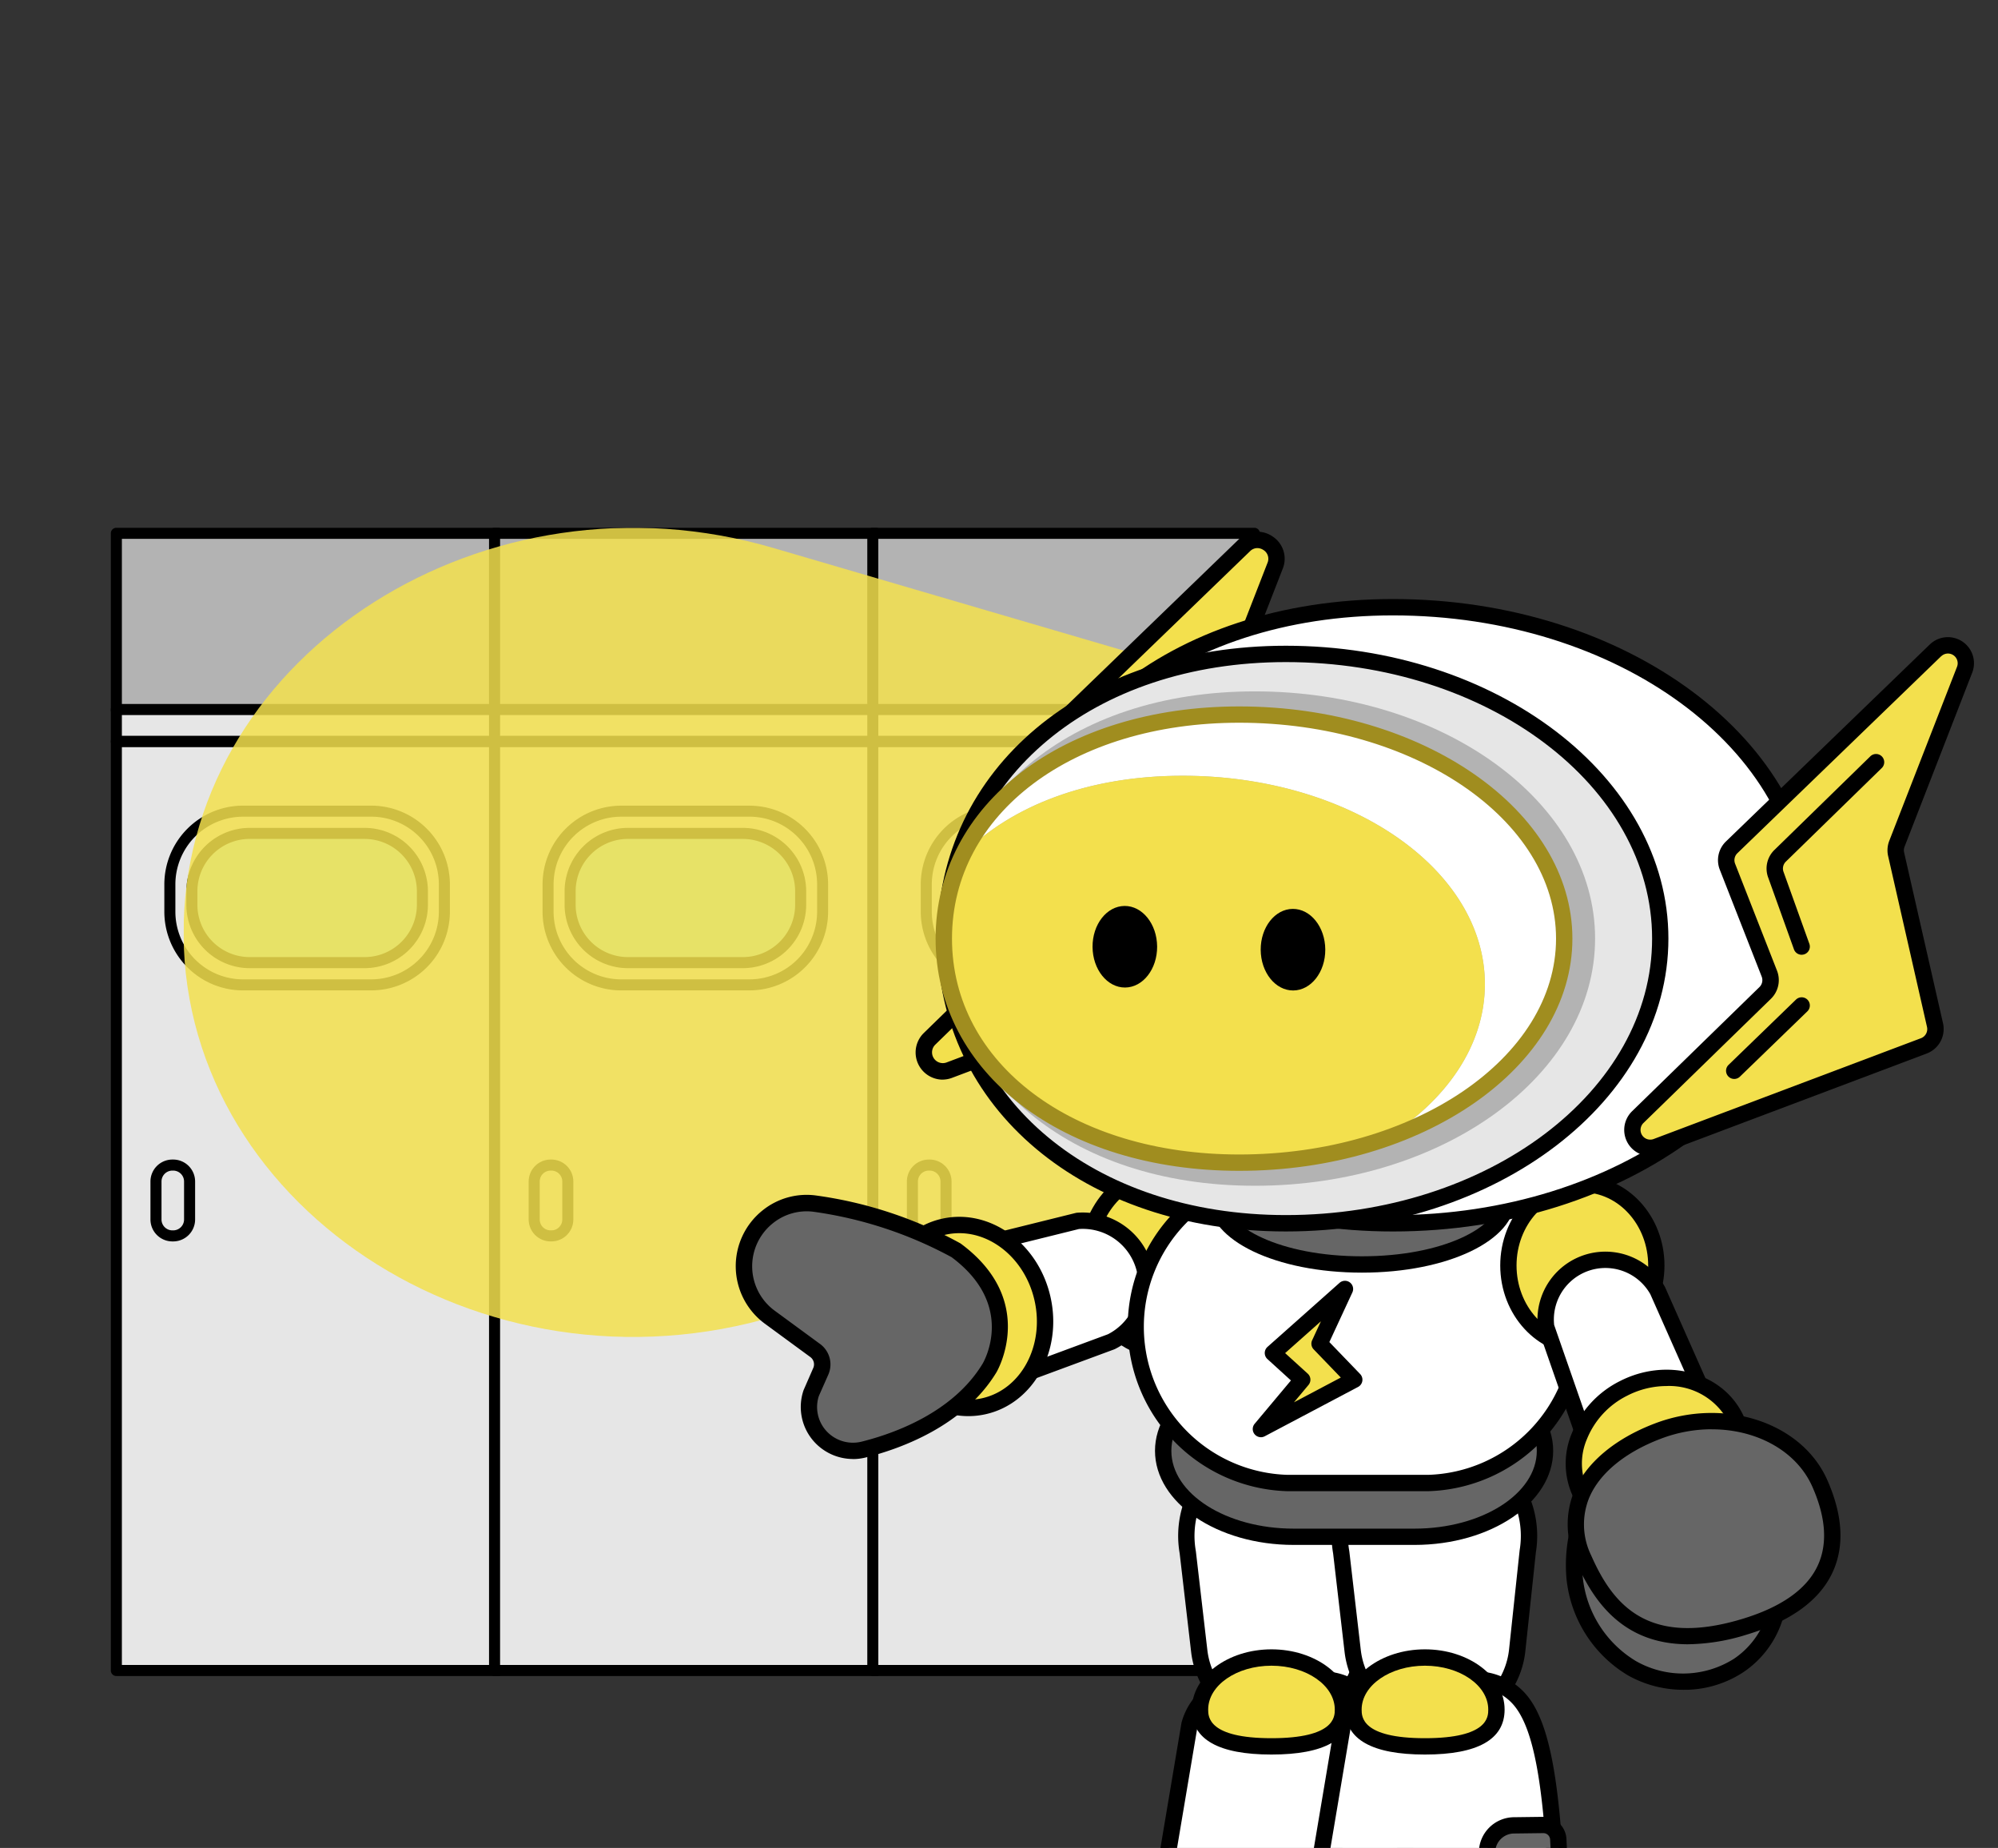<svg xmlns="http://www.w3.org/2000/svg" xmlns:xlink="http://www.w3.org/1999/xlink" width="166.948" height="154.39" viewBox="0 0 166.948 154.39">
  <rect x="0" y="0" width="166.948" height="154.39" fill="#333333" stroke="none"/>
  <defs>
    <clipPath id="clip-path">
      <rect id="長方形_5622" data-name="長方形 5622" width="166.948" height="154.39" transform="translate(8950.886 -1652.262)" fill="#fff" stroke="#707070" stroke-width="1" opacity="0.579"/>
    </clipPath>
    <clipPath id="clip-path-2">
      <rect id="長方形_5693" data-name="長方形 5693" width="96.008" height="95.93" fill="none"/>
    </clipPath>
    <clipPath id="clip-path-3">
      <rect id="長方形_5696" data-name="長方形 5696" width="149.614" height="123.867" fill="none"/>
    </clipPath>
    <clipPath id="clip-path-5">
      <rect id="長方形_5694" data-name="長方形 5694" width="115.154" height="67.603" fill="none"/>
    </clipPath>
  </defs>
  <g id="area_job-chara21" transform="translate(-8950.886 1652.262)" clip-path="url(#clip-path)">
    <g id="グループ_7664" data-name="グループ 7664">
      <g id="グループ_7653" data-name="グループ 7653" transform="translate(8960.147 -1608.167)">
        <rect id="長方形_5684" data-name="長方形 5684" width="31.881" height="77.616" transform="translate(0.461 17.853)" fill="#e6e6e6"/>
        <g id="グループ_7623" data-name="グループ 7623">
          <g id="グループ_7622" data-name="グループ 7622" clip-path="url(#clip-path-2)">
            <path id="パス_29643" data-name="パス 29643" d="M32.342,131.985H.461A.461.461,0,0,1,0,131.524V53.908a.461.461,0,0,1,.461-.461H32.342a.461.461,0,0,1,.461.461v77.616a.461.461,0,0,1-.461.461M.923,131.063H31.881V54.37H.923Z" transform="translate(0 -36.055)"/>
            <rect id="長方形_5685" data-name="長方形 5685" width="31.881" height="14.767" transform="translate(0.461 0.461)" fill="#b3b3b3"/>
            <path id="パス_29644" data-name="パス 29644" d="M32.342,15.689H.461A.461.461,0,0,1,0,15.228V.461A.461.461,0,0,1,.461,0H32.342A.461.461,0,0,1,32.8.461V15.228a.461.461,0,0,1-.461.461M.923,14.767H31.881V.923H.923Z"/>
            <path id="パス_29645" data-name="パス 29645" d="M31.984,87.27H21.269a6.112,6.112,0,0,1-6.112-6.112v-2.29a6.112,6.112,0,0,1,6.112-6.112H31.984A6.112,6.112,0,0,1,38.1,78.868v2.29a6.112,6.112,0,0,1-6.112,6.112" transform="translate(-10.225 -49.081)" fill="#e6e6e6"/>
            <path id="パス_29646" data-name="パス 29646" d="M31.028,86.775H20.313A6.581,6.581,0,0,1,13.74,80.2v-2.29a6.581,6.581,0,0,1,6.573-6.573H31.028A6.581,6.581,0,0,1,37.6,77.911V80.2a6.581,6.581,0,0,1-6.573,6.573M20.313,72.261a5.657,5.657,0,0,0-5.651,5.651V80.2a5.657,5.657,0,0,0,5.651,5.651H31.028A5.657,5.657,0,0,0,36.678,80.2v-2.29a5.657,5.657,0,0,0-5.651-5.651Z" transform="translate(-9.269 -48.124)"/>
            <path id="パス_29647" data-name="パス 29647" d="M35.235,89.263h-9.6A4.832,4.832,0,0,1,20.8,84.431V83.3a4.832,4.832,0,0,1,4.832-4.832h9.6A4.832,4.832,0,0,1,40.066,83.3v1.136a4.832,4.832,0,0,1-4.832,4.832" transform="translate(-14.032 -52.932)" fill="#a1eaf7"/>
            <path id="パス_29648" data-name="パス 29648" d="M34.278,88.768h-9.6a5.3,5.3,0,0,1-5.293-5.293V82.34a5.3,5.3,0,0,1,5.293-5.293h9.6a5.3,5.3,0,0,1,5.293,5.293v1.135a5.3,5.3,0,0,1-5.293,5.293m-9.6-10.8a4.375,4.375,0,0,0-4.37,4.37v1.135a4.375,4.375,0,0,0,4.37,4.37h9.6a4.375,4.375,0,0,0,4.37-4.37V82.34a4.375,4.375,0,0,0-4.37-4.37Z" transform="translate(-13.075 -51.976)"/>
            <rect id="長方形_5686" data-name="長方形 5686" width="31.881" height="2.66" transform="translate(0.461 15.183)" fill="#e6e6e6"/>
            <path id="パス_29649" data-name="パス 29649" d="M32.342,48.825H.461A.461.461,0,0,1,0,48.364V45.7a.461.461,0,0,1,.461-.461H32.342a.461.461,0,0,1,.461.461v2.66a.461.461,0,0,1-.461.461M.923,47.9H31.881V46.165H.923Z" transform="translate(0 -30.521)"/>
            <path id="パス_29650" data-name="パス 29650" d="M13.03,169.541h-.065a1.372,1.372,0,0,1-1.372-1.372V165a1.371,1.371,0,0,1,1.372-1.371h.065A1.371,1.371,0,0,1,14.4,165v3.174a1.372,1.372,0,0,1-1.372,1.372" transform="translate(-7.821 -110.38)" fill="#e6e6e6"/>
            <path id="パス_29651" data-name="パス 29651" d="M12.074,169.045h-.065a1.835,1.835,0,0,1-1.833-1.833v-3.174a1.835,1.835,0,0,1,1.833-1.833h.065a1.835,1.835,0,0,1,1.833,1.833v3.174a1.835,1.835,0,0,1-1.833,1.833m-.065-5.917a.911.911,0,0,0-.91.91v3.174a.911.911,0,0,0,.91.91h.065a.911.911,0,0,0,.91-.91v-3.174a.911.911,0,0,0-.91-.91Z" transform="translate(-6.865 -109.424)"/>
            <rect id="長方形_5687" data-name="長方形 5687" width="31.881" height="77.616" transform="translate(32.064 17.853)" fill="#e6e6e6"/>
            <path id="パス_29652" data-name="パス 29652" d="M129.46,131.985H97.579a.461.461,0,0,1-.461-.461V53.908a.461.461,0,0,1,.461-.461H129.46a.461.461,0,0,1,.461.461v77.616a.461.461,0,0,1-.461.461m-31.419-.922H129V54.37H98.041Z" transform="translate(-65.516 -36.055)"/>
            <rect id="長方形_5688" data-name="長方形 5688" width="31.881" height="14.767" transform="translate(32.064 0.461)" fill="#b3b3b3"/>
            <path id="パス_29653" data-name="パス 29653" d="M129.46,15.689H97.579a.461.461,0,0,1-.461-.461V.461A.461.461,0,0,1,97.579,0H129.46a.461.461,0,0,1,.461.461V15.228a.461.461,0,0,1-.461.461m-31.419-.923H129V.923H98.041Z" transform="translate(-65.516)"/>
            <path id="パス_29654" data-name="パス 29654" d="M129.1,87.27H118.387a6.112,6.112,0,0,1-6.112-6.112v-2.29a6.112,6.112,0,0,1,6.112-6.112H129.1a6.112,6.112,0,0,1,6.112,6.112v2.29A6.112,6.112,0,0,1,129.1,87.27" transform="translate(-75.741 -49.081)" fill="#e6e6e6"/>
            <path id="パス_29655" data-name="パス 29655" d="M128.147,86.775H117.432a6.581,6.581,0,0,1-6.573-6.573v-2.29a6.581,6.581,0,0,1,6.573-6.573h10.714a6.581,6.581,0,0,1,6.573,6.573V80.2a6.581,6.581,0,0,1-6.573,6.573M117.432,72.261a5.657,5.657,0,0,0-5.651,5.651V80.2a5.657,5.657,0,0,0,5.651,5.651h10.714A5.657,5.657,0,0,0,133.8,80.2v-2.29a5.657,5.657,0,0,0-5.651-5.651Z" transform="translate(-74.785 -48.124)"/>
            <path id="パス_29656" data-name="パス 29656" d="M132.353,89.263h-9.6a4.832,4.832,0,0,1-4.832-4.832V83.3a4.832,4.832,0,0,1,4.832-4.832h9.6a4.832,4.832,0,0,1,4.832,4.832v1.136a4.832,4.832,0,0,1-4.832,4.832" transform="translate(-79.547 -52.932)" fill="#a1eaf7"/>
            <path id="パス_29657" data-name="パス 29657" d="M131.4,88.768h-9.6a5.3,5.3,0,0,1-5.293-5.293V82.34a5.3,5.3,0,0,1,5.293-5.293h9.6a5.3,5.3,0,0,1,5.293,5.293v1.135a5.3,5.3,0,0,1-5.293,5.293m-9.6-10.8a4.375,4.375,0,0,0-4.37,4.37v1.135a4.375,4.375,0,0,0,4.37,4.37h9.6a4.375,4.375,0,0,0,4.37-4.37V82.34a4.375,4.375,0,0,0-4.37-4.37Z" transform="translate(-78.591 -51.976)"/>
            <rect id="長方形_5689" data-name="長方形 5689" width="31.881" height="2.66" transform="translate(32.064 15.183)" fill="#e6e6e6"/>
            <path id="パス_29658" data-name="パス 29658" d="M129.46,48.825H97.579a.461.461,0,0,1-.461-.461V45.7a.461.461,0,0,1,.461-.461H129.46a.461.461,0,0,1,.461.461v2.66a.461.461,0,0,1-.461.461M98.041,47.9H129V46.165H98.041Z" transform="translate(-65.516 -30.521)"/>
            <path id="パス_29659" data-name="パス 29659" d="M110.148,169.541h-.065a1.372,1.372,0,0,1-1.372-1.372V165a1.371,1.371,0,0,1,1.372-1.371h.065A1.371,1.371,0,0,1,111.519,165v3.174a1.372,1.372,0,0,1-1.372,1.372" transform="translate(-73.336 -110.38)" fill="#e6e6e6"/>
            <path id="パス_29660" data-name="パス 29660" d="M109.192,169.045h-.065a1.835,1.835,0,0,1-1.833-1.833v-3.174a1.835,1.835,0,0,1,1.833-1.833h.065a1.835,1.835,0,0,1,1.833,1.833v3.174a1.835,1.835,0,0,1-1.833,1.833m-.065-5.917a.911.911,0,0,0-.91.91v3.174a.911.911,0,0,0,.91.91h.065a.911.911,0,0,0,.91-.91v-3.174a.911.911,0,0,0-.91-.91Z" transform="translate(-72.38 -109.424)"/>
            <rect id="長方形_5690" data-name="長方形 5690" width="31.881" height="77.616" transform="translate(63.666 17.853)" fill="#e6e6e6"/>
            <path id="パス_29661" data-name="パス 29661" d="M226.578,131.985H194.7a.461.461,0,0,1-.461-.461V53.908a.461.461,0,0,1,.461-.461h31.881a.461.461,0,0,1,.461.461v77.616a.461.461,0,0,1-.461.461m-31.42-.922h30.958V54.37H195.159Z" transform="translate(-131.031 -36.055)"/>
            <rect id="長方形_5691" data-name="長方形 5691" width="31.881" height="14.767" transform="translate(63.666 0.461)" fill="#b3b3b3"/>
            <path id="パス_29662" data-name="パス 29662" d="M226.578,15.689H194.7a.461.461,0,0,1-.461-.461V.461A.461.461,0,0,1,194.7,0h31.881a.461.461,0,0,1,.461.461V15.228a.461.461,0,0,1-.461.461m-31.42-.923h30.958V.923H195.159Z" transform="translate(-131.031)"/>
            <path id="パス_29663" data-name="パス 29663" d="M226.22,87.27H215.505a6.112,6.112,0,0,1-6.112-6.112v-2.29a6.112,6.112,0,0,1,6.112-6.112H226.22a6.112,6.112,0,0,1,6.112,6.112v2.29a6.112,6.112,0,0,1-6.112,6.112" transform="translate(-141.256 -49.081)" fill="#e6e6e6"/>
            <path id="パス_29664" data-name="パス 29664" d="M225.265,86.775H214.55a6.581,6.581,0,0,1-6.573-6.573v-2.29a6.581,6.581,0,0,1,6.573-6.573h10.715a6.581,6.581,0,0,1,6.573,6.573V80.2a6.581,6.581,0,0,1-6.573,6.573M214.55,72.261a5.657,5.657,0,0,0-5.651,5.651V80.2a5.657,5.657,0,0,0,5.651,5.651h10.715a5.657,5.657,0,0,0,5.651-5.651v-2.29a5.657,5.657,0,0,0-5.651-5.651Z" transform="translate(-140.301 -48.124)"/>
            <path id="パス_29665" data-name="パス 29665" d="M229.471,89.263h-9.6a4.832,4.832,0,0,1-4.832-4.832V83.3a4.832,4.832,0,0,1,4.832-4.832h9.6A4.832,4.832,0,0,1,234.3,83.3v1.136a4.832,4.832,0,0,1-4.832,4.832" transform="translate(-145.063 -52.932)" fill="#a1eaf7"/>
            <path id="パス_29666" data-name="パス 29666" d="M228.515,88.768h-9.6a5.3,5.3,0,0,1-5.293-5.293V82.34a5.3,5.3,0,0,1,5.293-5.293h9.6a5.3,5.3,0,0,1,5.292,5.293v1.135a5.3,5.3,0,0,1-5.292,5.293m-9.6-10.8a4.376,4.376,0,0,0-4.37,4.37v1.135a4.376,4.376,0,0,0,4.37,4.37h9.6a4.375,4.375,0,0,0,4.37-4.37V82.34a4.375,4.375,0,0,0-4.37-4.37Z" transform="translate(-144.107 -51.976)"/>
            <rect id="長方形_5692" data-name="長方形 5692" width="31.881" height="2.66" transform="translate(63.666 15.183)" fill="#e6e6e6"/>
            <path id="パス_29667" data-name="パス 29667" d="M226.578,48.825H194.7a.461.461,0,0,1-.461-.461V45.7a.461.461,0,0,1,.461-.461h31.881a.461.461,0,0,1,.461.461v2.66a.461.461,0,0,1-.461.461m-31.42-.923h30.958V46.165H195.159Z" transform="translate(-131.031 -30.521)"/>
            <path id="パス_29668" data-name="パス 29668" d="M207.266,169.541H207.2a1.372,1.372,0,0,1-1.372-1.372V165a1.371,1.371,0,0,1,1.372-1.371h.065A1.371,1.371,0,0,1,208.637,165v3.174a1.371,1.371,0,0,1-1.372,1.372" transform="translate(-138.852 -110.38)" fill="#e6e6e6"/>
            <path id="パス_29669" data-name="パス 29669" d="M206.31,169.045h-.065a1.835,1.835,0,0,1-1.833-1.833v-3.174a1.835,1.835,0,0,1,1.833-1.833h.065a1.835,1.835,0,0,1,1.833,1.833v3.174a1.835,1.835,0,0,1-1.833,1.833m-.065-5.917a.911.911,0,0,0-.91.91v3.174a.911.911,0,0,0,.91.91h.065a.911.911,0,0,0,.91-.91v-3.174a.911.911,0,0,0-.91-.91Z" transform="translate(-137.896 -109.424)"/>
          </g>
        </g>
      </g>
      <g id="グループ_7654" data-name="グループ 7654" transform="translate(8966.226 -1608.167)">
        <g id="グループ_7630" data-name="グループ 7630" clip-path="url(#clip-path-3)">
          <g id="グループ_7629" data-name="グループ 7629">
            <g id="グループ_7628" data-name="グループ 7628" clip-path="url(#clip-path-3)">
              <g id="グループ_7627" data-name="グループ 7627" opacity="0.85" style="mix-blend-mode: screen;isolation: isolate">
                <g id="グループ_7626" data-name="グループ 7626">
                  <g id="グループ_7625" data-name="グループ 7625" clip-path="url(#clip-path-5)">
                    <path id="パス_29670" data-name="パス 29670" d="M115.154,34.416c0-10.926-12.82-19.993-29.655-21.769l.028-.346L49.286,1.688C25.343-5.323.639,10.356.012,32.96-.637,56.4,24.863,73.29,49.617,65.812l30.864-9.323c19.24-.335,34.673-10.086,34.673-22.073" transform="translate(0 0)" fill="#f3e04d"/>
                  </g>
                </g>
              </g>
              <path id="パス_29671" data-name="パス 29671" d="M173.916,167.576l.959,8.241a6.917,6.917,0,0,0,13.749-.065l.885-8.292a7.907,7.907,0,1,0-15.593.115" transform="translate(-90.008 -81.983)" fill="#fff"/>
              <path id="パス_29672" data-name="パス 29672" d="M181.013,181.884a7.6,7.6,0,0,1-7.55-6.722l-.956-8.222a8.59,8.59,0,0,1,8.4-10.059h.061a8.59,8.59,0,0,1,8.481,9.954l-.88,8.256a7.586,7.586,0,0,1-7.558,6.794m-.042-23.637h-.051a7.223,7.223,0,0,0-7.063,8.476c0,.013,0,.027.006.04l.958,8.241a6.234,6.234,0,0,0,12.391-.059l.885-8.292a7.225,7.225,0,0,0-7.126-8.406" transform="translate(-89.276 -81.248)"/>
              <path id="パス_29673" data-name="パス 29673" d="M186.809,201.525c1.569,2.086,2.4,6.271,2.81,14.48a4.368,4.368,0,0,1-1.413,3.448l-1.506,1.374c-.8.733-1.85,2.328-2.937,2.328h-9.91c-2.124,0-3.938-2.72-4.294-4.813a4.352,4.352,0,0,1,0-1.454l2.275-13.526a4.858,4.858,0,0,1,4.581-3.609l6.408-.15a4.841,4.841,0,0,1,3.987,1.922" transform="translate(-87.783 -103.374)" fill="#fff"/>
              <path id="パス_29674" data-name="パス 29674" d="M183.029,223.1h-9.91c-2.61,0-4.594-3.182-4.968-5.382a5.02,5.02,0,0,1,0-1.681l2.275-13.526c0-.021.008-.041.013-.062a5.57,5.57,0,0,1,5.226-4.117l6.408-.15a5.556,5.556,0,0,1,4.55,2.195c1.671,2.222,2.525,6.525,2.946,14.856a5.033,5.033,0,0,1-1.635,3.987l-1.5,1.375c-.188.172-.407.414-.639.671-.776.86-1.656,1.835-2.759,1.835m-11.263-20.33L169.5,216.267a3.653,3.653,0,0,0,0,1.225c.334,1.964,1.988,4.245,3.621,4.245h9.91c.5,0,1.217-.8,1.744-1.384.255-.282.5-.549.732-.765l1.505-1.375A3.673,3.673,0,0,0,188.2,215.3c-.4-7.927-1.2-12.145-2.674-14.1h0a4.125,4.125,0,0,0-3.425-1.649l-6.408.15a4.2,4.2,0,0,0-3.929,3.072" transform="translate(-87.049 -102.64)"/>
              <path id="パス_29675" data-name="パス 29675" d="M182.2,224.808l-2.435.031a2.264,2.264,0,0,0-2.236,2.265v1.447a1.349,1.349,0,0,1-1.372,1.349l-10.508-.176a7.264,7.264,0,0,0-4.147,1.632l-2.795,1.8a4.608,4.608,0,0,0-1.466,3.4v.8a2.252,2.252,0,0,0,2.252,2.252H181.77a2.252,2.252,0,0,0,2.249-2.379l-.536-11.227a1.267,1.267,0,0,0-1.281-1.2" transform="translate(-81.437 -116.428)" fill="#666"/>
              <path id="パス_29676" data-name="パス 29676" d="M181.035,239.562H158.762a2.939,2.939,0,0,1-2.936-2.935v-.8c0-1.164.55-3.166,1.774-3.971l2.8-1.8a7.879,7.879,0,0,1,4.528-1.74l10.508.176a.665.665,0,0,0,.677-.666V226.37a2.958,2.958,0,0,1,2.91-2.948l2.435-.031h.025a1.946,1.946,0,0,1,1.948,1.847l.536,11.23a2.935,2.935,0,0,1-2.932,3.094m-16.195-9.888a6.815,6.815,0,0,0-3.694,1.52l-2.8,1.8a4.024,4.024,0,0,0-1.153,2.826v.8a1.571,1.571,0,0,0,1.569,1.569h22.273a1.57,1.57,0,0,0,1.567-1.657l-.537-11.232a.591.591,0,0,0-.59-.549l-2.435.031a1.587,1.587,0,0,0-1.561,1.581v1.448a2.015,2.015,0,0,1-.607,1.449,1.937,1.937,0,0,1-1.459.583l-10.508-.176h-.065" transform="translate(-80.703 -115.694)"/>
              <line id="線_964" data-name="線 964" x2="19.413" transform="translate(79.188 120.229)" fill="#666"/>
              <path id="パス_29677" data-name="パス 29677" d="M182.935,249.336H163.522a.683.683,0,0,1,0-1.366h19.413a.683.683,0,1,1,0,1.366" transform="translate(-84.335 -128.424)"/>
              <path id="パス_29678" data-name="パス 29678" d="M188.112,200.127c0,2.4-2.674,3.073-5.973,3.073s-5.973-.672-5.973-3.073,2.674-4.349,5.973-4.349,5.973,1.947,5.973,4.349" transform="translate(-91.237 -101.394)" fill="#f3e04d"/>
              <path id="パス_29679" data-name="パス 29679" d="M181.405,203.15c-4.417,0-6.656-1.264-6.656-3.757,0-2.774,2.986-5.032,6.656-5.032s6.656,2.258,6.656,5.032c0,2.493-2.24,3.757-6.656,3.757m0-7.422c-2.917,0-5.29,1.644-5.29,3.666,0,.592,0,2.391,5.29,2.391s5.29-1.8,5.29-2.391c0-2.021-2.373-3.666-5.29-3.666" transform="translate(-90.503 -100.66)"/>
              <path id="パス_29680" data-name="パス 29680" d="M200.51,167.576l.959,8.241a6.917,6.917,0,0,0,13.749-.065l.885-8.292a7.907,7.907,0,1,0-15.593.115" transform="translate(-103.781 -81.983)" fill="#fff"/>
              <path id="パス_29681" data-name="パス 29681" d="M207.607,181.884a7.6,7.6,0,0,1-7.55-6.722l-.956-8.222a8.591,8.591,0,0,1,8.4-10.059h.061a8.59,8.59,0,0,1,8.481,9.954l-.88,8.255a7.587,7.587,0,0,1-7.558,6.794m-.043-23.637h-.051a7.224,7.224,0,0,0-7.063,8.476c0,.013,0,.027.006.04l.958,8.241a6.234,6.234,0,0,0,12.391-.059l.885-8.292a7.225,7.225,0,0,0-7.126-8.406" transform="translate(-103.048 -81.248)"/>
              <path id="パス_29682" data-name="パス 29682" d="M213.4,201.525c1.569,2.086,2.4,6.271,2.81,14.48a4.368,4.368,0,0,1-1.413,3.448l-1.506,1.374c-.8.733-1.85,2.328-2.937,2.328h-9.91c-2.124,0-3.938-2.72-4.294-4.813a4.353,4.353,0,0,1,0-1.454l2.275-13.526a4.858,4.858,0,0,1,4.581-3.609l6.408-.15a4.841,4.841,0,0,1,3.987,1.922" transform="translate(-101.556 -103.374)" fill="#fff"/>
              <path id="パス_29683" data-name="パス 29683" d="M209.622,223.1h-9.91c-2.609,0-4.593-3.182-4.968-5.382a5.035,5.035,0,0,1,0-1.682l2.275-13.526q.005-.031.013-.062a5.57,5.57,0,0,1,5.226-4.117l6.408-.15a5.562,5.562,0,0,1,4.549,2.195c1.671,2.222,2.525,6.525,2.946,14.856a5.035,5.035,0,0,1-1.634,3.987L213.02,220.6c-.188.172-.407.414-.639.671-.776.86-1.656,1.835-2.759,1.835m-11.262-20.33-2.27,13.493a3.653,3.653,0,0,0,0,1.225c.334,1.964,1.988,4.245,3.621,4.245h9.91c.5,0,1.217-.8,1.744-1.384.255-.282.5-.549.732-.765l1.506-1.375A3.674,3.674,0,0,0,214.8,215.3c-.4-7.927-1.2-12.145-2.674-14.1h0a4.124,4.124,0,0,0-3.425-1.649l-6.408.15a4.2,4.2,0,0,0-3.929,3.072" transform="translate(-100.821 -102.64)"/>
              <path id="パス_29684" data-name="パス 29684" d="M208.794,224.808l-2.435.031a2.264,2.264,0,0,0-2.235,2.265v1.447a1.349,1.349,0,0,1-1.372,1.349l-10.508-.176a7.264,7.264,0,0,0-4.147,1.632l-2.795,1.8a4.607,4.607,0,0,0-1.466,3.4v.8a2.252,2.252,0,0,0,2.252,2.252h22.274a2.252,2.252,0,0,0,2.249-2.379l-.536-11.227a1.267,1.267,0,0,0-1.281-1.2" transform="translate(-95.209 -116.428)" fill="#666"/>
              <path id="パス_29685" data-name="パス 29685" d="M207.629,239.562H185.355a2.938,2.938,0,0,1-2.935-2.935v-.8c0-1.164.55-3.166,1.773-3.971l2.8-1.8a7.879,7.879,0,0,1,4.527-1.74l10.508.176a.688.688,0,0,0,.478-.19.666.666,0,0,0,.2-.476V226.37a2.958,2.958,0,0,1,2.91-2.949l2.435-.031h.026a1.945,1.945,0,0,1,1.947,1.847l.536,11.23a2.936,2.936,0,0,1-2.931,3.094m-16.195-9.888a6.815,6.815,0,0,0-3.694,1.52l-2.8,1.8a4.025,4.025,0,0,0-1.152,2.826v.8a1.571,1.571,0,0,0,1.569,1.569h22.274a1.57,1.57,0,0,0,1.566-1.657l-.536-11.232a.568.568,0,0,0-.591-.549l-2.435.031a1.587,1.587,0,0,0-1.562,1.581v1.447a2.018,2.018,0,0,1-.607,1.45,1.981,1.981,0,0,1-1.458.583l-10.508-.176h-.065" transform="translate(-94.476 -115.694)"/>
              <line id="線_965" data-name="線 965" x2="19.413" transform="translate(92.009 120.229)" fill="#666"/>
              <path id="パス_29686" data-name="パス 29686" d="M209.529,249.336H190.116a.683.683,0,0,1,0-1.366h19.413a.683.683,0,0,1,0,1.366" transform="translate(-98.108 -128.424)"/>
              <path id="パス_29687" data-name="パス 29687" d="M214.7,200.127c0,2.4-2.674,3.073-5.973,3.073s-5.973-.672-5.973-3.073,2.674-4.349,5.973-4.349,5.973,1.947,5.973,4.349" transform="translate(-105.009 -101.394)" fill="#f3e04d"/>
              <path id="パス_29688" data-name="パス 29688" d="M208,203.15c-4.417,0-6.656-1.264-6.656-3.757,0-2.774,2.986-5.032,6.656-5.032s6.656,2.258,6.656,5.032c0,2.493-2.24,3.757-6.656,3.757m0-7.422c-2.917,0-5.29,1.644-5.29,3.666,0,.592,0,2.391,5.29,2.391s5.29-1.8,5.29-2.391c0-2.021-2.373-3.666-5.29-3.666" transform="translate(-104.275 -100.66)"/>
              <path id="パス_29689" data-name="パス 29689" d="M168.967,119.166c0,4.066-2.766,7.362-6.179,7.362s-6.179-3.3-6.179-7.362,2.766-7.362,6.179-7.362,6.179,3.3,6.179,7.362" transform="translate(-81.108 -57.903)" fill="#f3e04d"/>
              <path id="パス_29690" data-name="パス 29690" d="M162.054,126.477c-3.784,0-6.862-3.609-6.862-8.044s3.078-8.045,6.862-8.045,6.862,3.609,6.862,8.045-3.078,8.044-6.862,8.044m0-14.723c-3.03,0-5.5,3-5.5,6.679s2.465,6.678,5.5,6.678,5.5-3,5.5-6.678-2.465-6.679-5.5-6.679" transform="translate(-80.374 -57.17)"/>
              <path id="パス_29691" data-name="パス 29691" d="M147.41,124.418h0a5.338,5.338,0,0,1-2.857,5.774l-7.128,2.636a5.339,5.339,0,0,1-7.6-3.609l-.252-.807a5.338,5.338,0,0,1,4.794-6.488l7.38-1.829a5.339,5.339,0,0,1,5.66,4.324" transform="translate(-67.039 -62.189)" fill="#fff"/>
              <path id="パス_29692" data-name="パス 29692" d="M134.306,133.345a6.035,6.035,0,0,1-5.871-4.683l-.244-.781q-.009-.027-.014-.055a6.022,6.022,0,0,1,5.35-7.313l7.327-1.816a.611.611,0,0,1,.111-.018,6.022,6.022,0,0,1,3.162,11.39.58.58,0,0,1-.069.029l-7.094,2.624a6,6,0,0,1-2.658.623m-4.8-5.844.243.78c.005.018.011.036.014.054a4.655,4.655,0,0,0,6.625,3.148.58.58,0,0,1,.069-.029l7.091-2.624a4.672,4.672,0,0,0,2.459-5.018h0a4.65,4.65,0,0,0-4.881-3.774l-7.324,1.815a.714.714,0,0,1-.111.018,4.655,4.655,0,0,0-4.187,5.63m14.317,1.957h0Z" transform="translate(-66.307 -61.455)"/>
              <path id="パス_29693" data-name="パス 29693" d="M134.513,127c.925,4.142-1.27,8.157-4.9,8.968s-7.328-1.889-8.253-6.031,1.27-8.157,4.9-8.968,7.328,1.888,8.253,6.03" transform="translate(-62.741 -62.574)" fill="#f3e04d"/>
              <path id="パス_29694" data-name="パス 29694" d="M127.58,136.058c-3.488,0-6.739-2.748-7.623-6.708-1.006-4.5,1.427-8.892,5.422-9.784s8.063,2.046,9.069,6.548-1.427,8.892-5.422,9.784a6.606,6.606,0,0,1-1.445.16m-.753-15.285a5.274,5.274,0,0,0-1.151.127c-3.259.727-5.226,4.385-4.386,8.153s4.177,6.24,7.437,5.512,5.227-4.385,4.386-8.153c-.742-3.323-3.426-5.639-6.287-5.639" transform="translate(-62.008 -61.841)"/>
              <path id="パス_29695" data-name="パス 29695" d="M114.849,120.958a34.384,34.384,0,0,0-11.867-3.906,5.273,5.273,0,0,0-3.7,9.491l3.8,2.788a1.443,1.443,0,0,1,.468,1.741l-.794,1.818a3.67,3.67,0,0,0,4.382,4.718c2.948-.739,7.939-2.568,10.515-6.812,0,0,3.242-5.367-2.8-9.839" transform="translate(-50.302 -60.602)" fill="#666"/>
              <path id="パス_29696" data-name="パス 29696" d="M105.508,137.668a4.379,4.379,0,0,1-3.367-1.576,4.328,4.328,0,0,1-.776-4.151c.007-.019.014-.039.022-.057l.794-1.818a.756.756,0,0,0-.246-.917l-3.8-2.787a5.964,5.964,0,0,1-.193-9.46,5.864,5.864,0,0,1,4.383-1.261,34.721,34.721,0,0,1,12.131,4,.69.69,0,0,1,.062.04c6.462,4.787,3.008,10.682,2.973,10.741-2.73,4.5-8.022,6.392-10.934,7.121a4.333,4.333,0,0,1-1.053.13m-2.856-5.266a2.972,2.972,0,0,0,.542,2.82,3.008,3.008,0,0,0,3.035.991c2.708-.678,7.621-2.424,10.1-6.5.117-.195,2.816-4.884-2.585-8.911a33.989,33.989,0,0,0-11.573-3.8,4.5,4.5,0,0,0-3.366.97,4.6,4.6,0,0,0,.147,7.292l3.8,2.787a2.115,2.115,0,0,1,.69,2.566Z" transform="translate(-49.568 -59.869)"/>
              <path id="パス_29697" data-name="パス 29697" d="M190.781,159.421H180.687c-6.023,0-10.9-3.215-10.9-7.18s4.882-7.18,10.9-7.18h10.095c6.022,0,10.9,3.214,10.9,7.18s-4.882,7.18-10.9,7.18" transform="translate(-87.93 -75.127)" fill="#666"/>
              <path id="パス_29698" data-name="パス 29698" d="M190.047,159.37H179.952c-6.389,0-11.587-3.527-11.587-7.863s5.2-7.863,11.587-7.863h10.095c6.389,0,11.588,3.527,11.588,7.863s-5.2,7.863-11.588,7.863m-10.095-14.36c-5.636,0-10.221,2.915-10.221,6.5s4.585,6.5,10.221,6.5h10.095c5.636,0,10.221-2.914,10.221-6.5s-4.585-6.5-10.221-6.5Z" transform="translate(-87.196 -74.393)"/>
              <path id="パス_29699" data-name="パス 29699" d="M189.454,137.493H177.712a13.059,13.059,0,0,1,0-26.107h11.742a13.059,13.059,0,0,1,0,26.107" transform="translate(-85.468 -57.687)" fill="#fff"/>
              <path id="パス_29700" data-name="パス 29700" d="M188.719,137.442H176.977a13.742,13.742,0,0,1,0-27.473h11.742a13.742,13.742,0,0,1,0,27.473m-11.742-26.107a12.376,12.376,0,0,0,0,24.741h11.742a12.376,12.376,0,0,0,0-24.741Z" transform="translate(-84.734 -56.953)"/>
              <path id="パス_29701" data-name="パス 29701" d="M203.33,110.463c0,3.017-5.427,5.463-12.123,5.463s-12.123-2.446-12.123-5.463S184.512,105,191.207,105s12.123,2.446,12.123,5.463" transform="translate(-92.748 -54.38)" fill="#666"/>
              <path id="パス_29702" data-name="パス 29702" d="M190.473,115.875c-7.181,0-12.805-2.7-12.805-6.146s5.624-6.146,12.805-6.146,12.806,2.7,12.806,6.146-5.625,6.146-12.806,6.146m0-10.925c-6.842,0-11.44,2.471-11.44,4.78s4.6,4.78,11.44,4.78,11.44-2.471,11.44-4.78-4.6-4.78-11.44-4.78" transform="translate(-92.015 -53.646)"/>
              <path id="パス_29703" data-name="パス 29703" d="M193.744,131.918l-6.017,5.348,2.451,2.228-3.454,4.122,7.8-4.122-2.9-3.008Z" transform="translate(-96.705 -68.321)" fill="#f3e04d"/>
              <path id="パス_29704" data-name="パス 29704" d="M185.991,143.566a.683.683,0,0,1-.524-1.122l3.032-3.62-1.965-1.787a.684.684,0,0,1,.005-1.016l6.017-5.348a.683.683,0,0,1,1.074.8l-1.921,4.144,2.572,2.671a.683.683,0,0,1-.173,1.078l-7.8,4.122a.681.681,0,0,1-.319.079m2.024-7.028,1.889,1.717a.683.683,0,0,1,.064.944l-1.215,1.45,3.915-2.069-2.267-2.354a.684.684,0,0,1-.128-.762l.736-1.588Z" transform="translate(-95.971 -67.587)"/>
              <path id="パス_29705" data-name="パス 29705" d="M241.976,120.534c0,3.753-2.766,6.8-6.179,6.8s-6.179-3.043-6.179-6.8,2.766-6.8,6.179-6.8,6.179,3.043,6.179,6.8" transform="translate(-118.919 -58.905)" fill="#f3e04d"/>
              <path id="パス_29706" data-name="パス 29706" d="M235.064,127.279c-3.784,0-6.862-3.355-6.862-7.478s3.078-7.479,6.862-7.479,6.861,3.355,6.861,7.479-3.077,7.478-6.861,7.478m0-13.591c-3.03,0-5.5,2.742-5.5,6.113s2.465,6.112,5.5,6.112,5.5-2.742,5.5-6.112-2.465-6.113-5.5-6.113" transform="translate(-118.186 -58.171)"/>
              <path id="パス_29707" data-name="パス 29707" d="M239.926,126.991h0a4.992,4.992,0,0,1,5.505,2.443l3.879,8.739a4.991,4.991,0,0,1-3.075,7.238l-.744.267a4.991,4.991,0,0,1-6.248-4.225l-3.135-9.006a4.991,4.991,0,0,1,3.818-5.456" transform="translate(-122.262 -65.701)" fill="#fff"/>
              <path id="パス_29708" data-name="パス 29708" d="M243.463,145.8a5.675,5.675,0,0,1-5.624-4.921l-3.111-8.939a.65.65,0,0,1-.033-.143,5.675,5.675,0,0,1,10.6-3.426c.01.017.019.035.027.054l3.866,8.712a5.675,5.675,0,0,1-3.482,8.195l-.718.258-.054.017a5.7,5.7,0,0,1-1.469.193m-7.419-14.237,3.11,8.934a.728.728,0,0,1,.033.143,4.308,4.308,0,0,0,5.366,3.653l.717-.257.054-.017a4.308,4.308,0,0,0,2.654-6.247c-.01-.017-.018-.035-.027-.054l-3.865-8.711a4.308,4.308,0,0,0-8.041,2.556" transform="translate(-121.527 -64.968)"/>
              <path id="パス_29709" data-name="パス 29709" d="M254.445,150.56c1.6,3.123.037,7.127-3.5,8.944s-7.7.758-9.309-2.364-.037-7.127,3.5-8.943,7.7-.759,9.309,2.364" transform="translate(-124.818 -76.291)" fill="#f3e04d"/>
              <path id="パス_29710" data-name="パス 29710" d="M246.6,160.348a7.9,7.9,0,0,1-1.943-.241,6.527,6.527,0,0,1-4.576-8.907,8.344,8.344,0,0,1,4-4.341c3.868-1.986,8.456-.793,10.229,2.66s.07,7.878-3.8,9.864a8.582,8.582,0,0,1-3.916.966m1.4-13.086a7.221,7.221,0,0,0-3.3.812,6.979,6.979,0,0,0-3.354,3.623A5.163,5.163,0,0,0,245,158.782a6.983,6.983,0,0,0,4.9-.617c3.2-1.642,4.634-5.241,3.205-8.024a5.585,5.585,0,0,0-5.094-2.88" transform="translate(-124.081 -75.56)"/>
              <path id="パス_29711" data-name="パス 29711" d="M243.718,163.743a12.334,12.334,0,0,0-2.68,8.763,9.955,9.955,0,0,0,4.807,7.582,8.673,8.673,0,0,0,8.909-.241,7.615,7.615,0,0,0,3.109-8.209" transform="translate(-124.804 -84.803)" fill="#666"/>
              <path id="パス_29712" data-name="パス 29712" d="M249.4,181.15a9.427,9.427,0,0,1-4.631-1.2,10.65,10.65,0,0,1-5.149-8.106,12.985,12.985,0,0,1,2.823-9.256.683.683,0,1,1,1.073.846,11.617,11.617,0,0,0-2.538,8.268,9.27,9.27,0,0,0,4.464,7.059,7.962,7.962,0,0,0,8.191-.214,6.949,6.949,0,0,0,2.835-7.445.683.683,0,0,1,1.309-.392,8.251,8.251,0,0,1-3.382,8.972,8.981,8.981,0,0,1-5,1.47" transform="translate(-124.07 -84.069)"/>
              <path id="パス_29713" data-name="パス 29713" d="M261.7,160.023c1.991,4.517,1.7,9.568-6.35,11.979-8.107,2.43-11.4-1.194-13.392-5.71s.686-8.548,6.183-10.646,11.568-.139,13.559,4.378" transform="translate(-124.968 -80.173)" fill="#666"/>
              <path id="パス_29714" data-name="パス 29714" d="M249.948,172.722c-5.557,0-7.971-3.753-9.351-6.884a7.3,7.3,0,0,1-.178-5.871c1-2.389,3.392-4.41,6.743-5.689,5.821-2.222,12.3-.1,14.428,4.741,1.291,2.93,1.439,5.515.437,7.684-1.087,2.358-3.515,4.115-7.216,5.224a17,17,0,0,1-4.863.794m1.984-17.964a12.028,12.028,0,0,0-4.282.8c-3,1.145-5.118,2.9-5.97,4.939a5.889,5.889,0,0,0,.168,4.794c1.752,3.974,4.616,7.717,12.571,5.332,3.309-.991,5.452-2.5,6.368-4.487.83-1.8.679-4.006-.447-6.561-1.336-3.032-4.7-4.812-8.407-4.812" transform="translate(-124.237 -79.444)"/>
              <path id="パス_29715" data-name="パス 29715" d="M155.065,2.553l-18.01,17.4a1.581,1.581,0,0,0-.374,1.713l3.7,9.445a1.58,1.58,0,0,1-.369,1.708L128.755,43.787a1.581,1.581,0,0,0,1.661,2.611l23.62-8.905a1.581,1.581,0,0,0,.983-1.831l-3.44-15.095a1.582,1.582,0,0,1,.068-.925l5.989-15.379a1.581,1.581,0,0,0-2.572-1.71" transform="translate(-66.43 -1.087)" fill="#f3e04d"/>
              <path id="パス_29716" data-name="パス 29716" d="M129.092,46.456a2.272,2.272,0,0,1-1.551-3.894l11.253-10.968a.9.9,0,0,0,.21-.97l-3.7-9.444a2.259,2.259,0,0,1,.535-2.453l18.011-17.4a2.221,2.221,0,0,1,2.827-.257,2.221,2.221,0,0,1,.855,2.707l-5.988,15.38a.9.9,0,0,0-.039.525l3.44,15.094a2.271,2.271,0,0,1-1.409,2.622L129.92,46.3a2.333,2.333,0,0,1-.828.154M155.411,2.047a.864.864,0,0,0-.609.262h0l-18.01,17.4a.9.9,0,0,0-.212.972l3.7,9.444a2.26,2.26,0,0,1-.529,2.447L128.495,43.541a.9.9,0,0,0,.943,1.482l23.619-8.906a.9.9,0,0,0,.558-1.039l-3.439-15.094a2.25,2.25,0,0,1,.1-1.325L156.262,3.28a.863.863,0,0,0-.339-1.073.937.937,0,0,0-.512-.16m-1.084-.229h0Z" transform="translate(-65.693 -0.351)"/>
              <path id="パス_29717" data-name="パス 29717" d="M157.264,40.009a.684.684,0,0,1-.643-.452l-2.267-6.317a2.252,2.252,0,0,1,.541-2.435l8.452-8.246a.684.684,0,0,1,.955.979l-8.454,8.248a.9.9,0,0,0-.215.975l2.275,6.335a.683.683,0,0,1-.412.874.693.693,0,0,1-.231.04" transform="translate(-79.861 -11.582)"/>
              <path id="パス_29718" data-name="パス 29718" d="M210.424,39.5c0,14.213-15.557,25.735-34.748,25.735S144.088,53.712,144.088,39.5s12.4-25.735,31.589-25.735S210.424,25.285,210.424,39.5" transform="translate(-74.623 -7.128)" fill="#fff"/>
              <path id="パス_29719" data-name="パス 29719" d="M174.943,65.184c-18.7,0-32.272-11.11-32.272-26.419s13.572-26.419,32.272-26.419c19.537,0,35.431,11.851,35.431,26.419s-15.894,26.419-35.431,26.419m0-51.471c-17.908,0-30.905,10.536-30.905,25.052s13,25.052,30.905,25.052c18.784,0,34.065-11.238,34.065-25.052s-15.281-25.052-34.065-25.052" transform="translate(-73.89 -6.394)"/>
              <path id="パス_29720" data-name="パス 29720" d="M143.789,54.737a.684.684,0,0,1-.643-.452l-1.805-5.03a1.93,1.93,0,0,1,.466-2.086l6.729-6.565a.683.683,0,1,1,.955.978l-6.731,6.568a.574.574,0,0,0-.138.626l1.812,5.048a.683.683,0,0,1-.412.874.691.691,0,0,1-.231.04" transform="translate(-73.133 -20.928)"/>
              <path id="パス_29721" data-name="パス 29721" d="M191.784,45.641c0,13.136-14,23.784-31.279,23.784S132.07,58.777,132.07,45.641s11.161-23.784,28.435-23.784,31.279,10.649,31.279,23.784" transform="translate(-68.399 -11.32)" fill="#e6e6e6"/>
              <path id="パス_29722" data-name="パス 29722" d="M186.342,49c0,11.407-12.727,20.654-28.428,20.654S132.071,60.411,132.071,49,142.214,28.35,157.914,28.35,186.342,37.6,186.342,49" transform="translate(-68.4 -14.683)" fill="#b3b3b3"/>
              <path id="パス_29723" data-name="パス 29723" d="M159.772,69.375c-16.872,0-29.118-10.29-29.118-24.468S142.9,20.44,159.772,20.44c17.624,0,31.962,10.976,31.962,24.467S177.4,69.375,159.772,69.375m0-47.569c-16.08,0-27.752,9.715-27.752,23.1s11.672,23.1,27.752,23.1c16.871,0,30.6-10.363,30.6-23.1s-13.725-23.1-30.6-23.1" transform="translate(-67.666 -10.586)"/>
              <path id="パス_29724" data-name="パス 29724" d="M185.368,51.082c0-10.339-12.158-18.719-27.156-18.719-11.364,0-19.676,4.814-23.039,11.643,3.986-3.979,10.341-6.529,18.314-6.529,13.947,0,25.252,7.794,25.252,17.408,0,5.129-3.219,9.738-8.338,12.924,8.874-3.08,14.966-9.411,14.966-16.726" transform="translate(-70.007 -16.761)" fill="#fff"/>
              <path id="パス_29725" data-name="パス 29725" d="M176.97,60.379c0-9.614-11.306-17.407-25.252-17.407-7.973,0-14.329,2.55-18.314,6.529a15.922,15.922,0,0,0-1.648,7.076c0,10.339,9.689,18.719,24.687,18.719a37.3,37.3,0,0,0,12.19-1.993c5.119-3.186,8.338-7.8,8.338-12.924" transform="translate(-68.236 -22.255)" fill="#f3e04d"/>
              <path id="パス_29726" data-name="パス 29726" d="M155.708,69.751c-14.7,0-25.37-8.16-25.37-19.4s10.67-19.4,25.37-19.4c15.35,0,27.839,8.7,27.839,19.4s-12.488,19.4-27.839,19.4m0-37.438c-13.909,0-24,7.585-24,18.036s10.095,18.036,24,18.036c14.6,0,26.473-8.091,26.473-18.036S170.3,32.313,155.708,32.313" transform="translate(-67.502 -16.027)" fill="#a08d1f"/>
              <path id="パス_29727" data-name="パス 29727" d="M162.939,68.925c.012,1.882-1.186,3.415-2.676,3.425s-2.707-1.508-2.72-3.39,1.186-3.415,2.676-3.425,2.707,1.508,2.72,3.39" transform="translate(-81.592 -33.941)"/>
              <path id="パス_29728" data-name="パス 29728" d="M192.083,69.435c.012,1.882-1.186,3.415-2.676,3.425s-2.707-1.508-2.72-3.39,1.186-3.415,2.676-3.425,2.707,1.508,2.72,3.39" transform="translate(-96.686 -34.205)"/>
              <path id="パス_29729" data-name="パス 29729" d="M276.429,20.779,259.4,37.234a1.5,1.5,0,0,0-.353,1.62l3.5,8.931a1.5,1.5,0,0,1-.349,1.616L251.548,59.773a1.5,1.5,0,0,0,1.571,2.469l22.337-8.422a1.494,1.494,0,0,0,.93-1.731l-3.253-14.274a1.494,1.494,0,0,1,.064-.875L278.861,22.4a1.5,1.5,0,0,0-2.432-1.617" transform="translate(-130.038 -10.539)" fill="#f3e04d"/>
              <path id="パス_29730" data-name="パス 29730" d="M251.827,62.294a2.185,2.185,0,0,1-1.493-3.746l10.641-10.372a.81.81,0,0,0,.189-.877l-3.5-8.931a2.173,2.173,0,0,1,.515-2.36l17.032-16.456a2.178,2.178,0,0,1,3.543,2.357L273.1,36.452a.808.808,0,0,0-.035.475L276.316,51.2a2.187,2.187,0,0,1-1.355,2.522l-22.337,8.421a2.242,2.242,0,0,1-.8.148m24.339-41.76L259.135,36.989a.81.81,0,0,0-.192.88l3.5,8.931a2.174,2.174,0,0,1-.508,2.354L251.288,59.527a.811.811,0,0,0,.853,1.34l22.337-8.422a.814.814,0,0,0,.5-.939L271.73,37.231a2.176,2.176,0,0,1,.094-1.274l5.663-14.544a.812.812,0,0,0-1.32-.878Z" transform="translate(-129.302 -9.803)"/>
              <path id="パス_29731" data-name="パス 29731" d="M268.025,88.185a.683.683,0,0,1-.475-1.174l5.634-5.455a.683.683,0,0,1,.951.982L268.5,87.993a.682.682,0,0,1-.475.192" transform="translate(-138.457 -42.138)"/>
              <path id="パス_29732" data-name="パス 29732" d="M277.293,55.989a.684.684,0,0,1-.643-.452l-2.144-5.974a2.163,2.163,0,0,1,.522-2.342l7.992-7.8a.684.684,0,1,1,.955.979l-7.995,7.8a.81.81,0,0,0-.195.881l2.152,5.992a.683.683,0,0,1-.412.874.693.693,0,0,1-.231.04" transform="translate(-142.091 -20.317)"/>
            </g>
          </g>
        </g>
      </g>
    </g>
  </g>
</svg>
